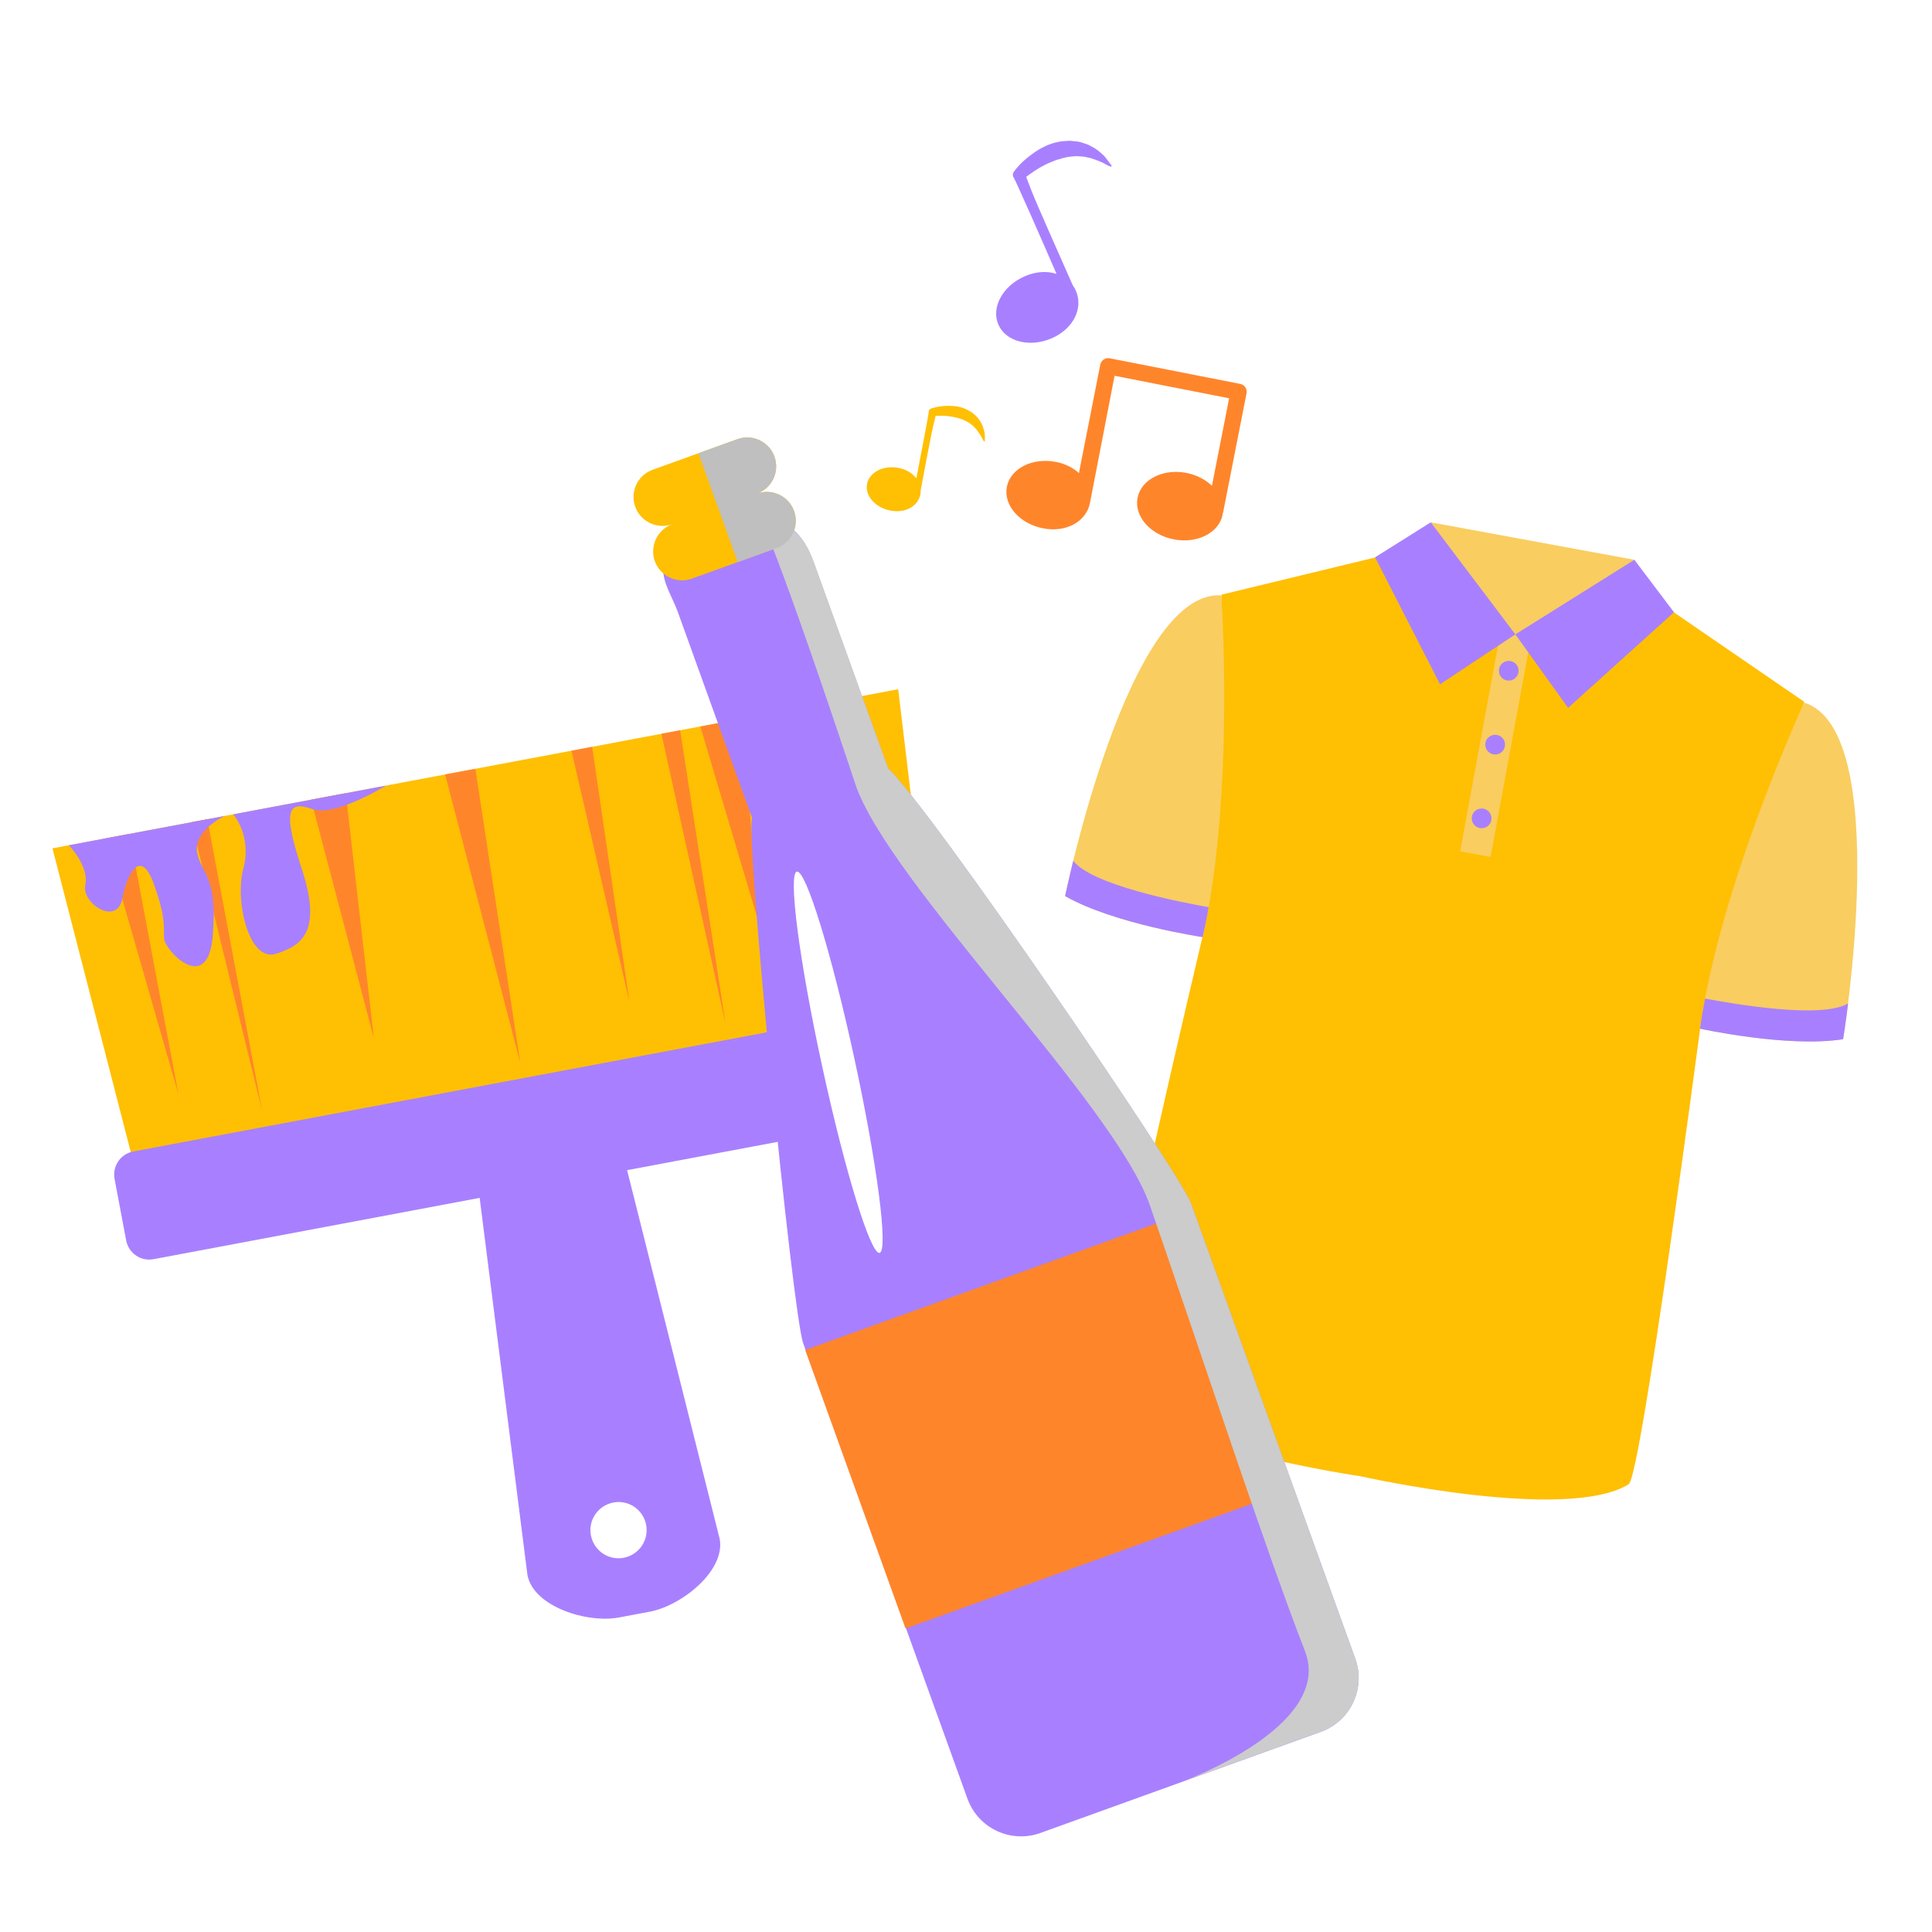 <?xml version="1.0" encoding="utf-8"?>
<!-- Generator: Adobe Illustrator 28.0.0, SVG Export Plug-In . SVG Version: 6.00 Build 0)  -->
<svg version="1.1" id="Layer_1" xmlns="http://www.w3.org/2000/svg" xmlns:xlink="http://www.w3.org/1999/xlink" x="0px" y="0px"
	 viewBox="0 0 200 200" style="enable-background:new 0 0 200 200;" xml:space="preserve">
<style type="text/css">
	.st0{fill:#8E8E8E;}
	.st1{fill:#FFBF03;}
	.st2{fill:#FF852B;}
	.st3{fill:#BCBCBC;}
	.st4{fill:#352059;}
	.st5{fill:#FFFFFF;}
	.st6{fill:#A880FF;}
	.st7{filter:url(#Adobe_OpacityMaskFilter);}
	.st8{filter:url(#Adobe_OpacityMaskFilter_00000068667155817110431630000005373139886734313149_);}
	.st9{mask:url(#SVGID_1_);fill:url(#SVGID_00000134938108620260219020000007790896811268350363_);}
	.st10{fill:#729EB1;}
	.st11{filter:url(#Adobe_OpacityMaskFilter_00000032619150918178443900000004474746278826983317_);}
	.st12{filter:url(#Adobe_OpacityMaskFilter_00000182513963674085211850000006617777598517617819_);}
	
		.st13{clip-path:url(#SVGID_00000006691082842034042860000015023627082220791736_);mask:url(#SVGID_00000084495151032058939000000009304004277917105334_);fill:url(#SVGID_00000127043161948017045770000002614966805995509424_);}
	
		.st14{clip-path:url(#SVGID_00000006691082842034042860000015023627082220791736_);fill:url(#SVGID_00000085225037016334974080000016343062770983799471_);}
	
		.st15{clip-path:url(#SVGID_00000006691082842034042860000015023627082220791736_);fill:url(#SVGID_00000050656443717858064010000000335770084136648857_);}
	.st16{filter:url(#Adobe_OpacityMaskFilter_00000036244507575790510290000016550159071989889157_);}
	.st17{filter:url(#Adobe_OpacityMaskFilter_00000037656754158671518760000006468939668938393478_);}
	
		.st18{clip-path:url(#SVGID_00000006691082842034042860000015023627082220791736_);mask:url(#SVGID_00000103956787588766389570000013584764891643450252_);fill:url(#SVGID_00000084521566657479259670000005949445652083407780_);}
	
		.st19{clip-path:url(#SVGID_00000006691082842034042860000015023627082220791736_);fill:url(#SVGID_00000139269218846154742170000013101812051563744957_);}
	.st20{filter:url(#Adobe_OpacityMaskFilter_00000178205528215412306120000009037724224278896308_);}
	.st21{filter:url(#Adobe_OpacityMaskFilter_00000121999129857796867940000012221058192602204337_);}
	
		.st22{clip-path:url(#SVGID_00000006691082842034042860000015023627082220791736_);mask:url(#SVGID_00000052064888972304503880000015524605233116973756_);fill:url(#SVGID_00000017492693127586549230000001492702600993071514_);}
	
		.st23{clip-path:url(#SVGID_00000006691082842034042860000015023627082220791736_);fill:url(#SVGID_00000157998007841015555500000011971179423998907303_);}
	.st24{filter:url(#Adobe_OpacityMaskFilter_00000098180222533298720140000004906205046373677989_);}
	.st25{filter:url(#Adobe_OpacityMaskFilter_00000128442907775430423740000013326815558353645466_);}
	
		.st26{clip-path:url(#SVGID_00000006691082842034042860000015023627082220791736_);mask:url(#SVGID_00000109725212546411215920000008208860753618066059_);fill:url(#SVGID_00000116213474793605032640000010103422966605532833_);}
	
		.st27{clip-path:url(#SVGID_00000006691082842034042860000015023627082220791736_);fill:url(#SVGID_00000019658321983823422560000017259849942357898151_);}
	.st28{clip-path:url(#SVGID_00000006691082842034042860000015023627082220791736_);fill:#BED8D9;}
	
		.st29{clip-path:url(#SVGID_00000006691082842034042860000015023627082220791736_);fill:url(#SVGID_00000057114245882767026540000014696223621176196778_);}
	
		.st30{clip-path:url(#SVGID_00000006691082842034042860000015023627082220791736_);fill:url(#SVGID_00000109012378106890864930000005950051999470143386_);}
	.st31{filter:url(#Adobe_OpacityMaskFilter_00000059268591004094575370000007428684353164440987_);}
	.st32{filter:url(#Adobe_OpacityMaskFilter_00000155869488346477874950000012127803672367797895_);}
	
		.st33{clip-path:url(#SVGID_00000006691082842034042860000015023627082220791736_);mask:url(#SVGID_00000145045934254867996110000004180872997465255854_);fill:url(#SVGID_00000072964474406502384120000007985438701568225920_);}
	
		.st34{clip-path:url(#SVGID_00000006691082842034042860000015023627082220791736_);fill:url(#SVGID_00000008144361173405645980000002370108146886316210_);}
	
		.st35{clip-path:url(#SVGID_00000006691082842034042860000015023627082220791736_);fill:url(#SVGID_00000061440650162195493980000014469377450012029629_);}
	.st36{filter:url(#Adobe_OpacityMaskFilter_00000180334313121477915600000006843313424021333640_);}
	.st37{filter:url(#Adobe_OpacityMaskFilter_00000177457051237421767020000006034948944958041271_);}
	
		.st38{clip-path:url(#SVGID_00000006691082842034042860000015023627082220791736_);mask:url(#SVGID_00000134972178140237507860000009845065793591092926_);fill:url(#SVGID_00000028292040623159035030000004026507790775587980_);}
	
		.st39{clip-path:url(#SVGID_00000006691082842034042860000015023627082220791736_);fill:url(#SVGID_00000044877031708332382790000009092631118948899216_);}
	
		.st40{clip-path:url(#SVGID_00000006691082842034042860000015023627082220791736_);fill:url(#SVGID_00000120537144013657457470000002011124520740744848_);}
	.st41{filter:url(#Adobe_OpacityMaskFilter_00000178180995169954757600000017078826712752178850_);}
	.st42{filter:url(#Adobe_OpacityMaskFilter_00000096743517634491786460000014007609854874151552_);}
	
		.st43{clip-path:url(#SVGID_00000006691082842034042860000015023627082220791736_);mask:url(#SVGID_00000120544499167280797080000005985970779440513423_);fill:url(#SVGID_00000122687462901271923090000007812548853026675864_);}
	
		.st44{clip-path:url(#SVGID_00000006691082842034042860000015023627082220791736_);fill:url(#SVGID_00000075130567950690263870000001909544947193015465_);}
	.st45{filter:url(#Adobe_OpacityMaskFilter_00000116917596713883814890000000201256712107241663_);}
	.st46{filter:url(#Adobe_OpacityMaskFilter_00000111897375902376840700000009141009140953320073_);}
	
		.st47{clip-path:url(#SVGID_00000026880374927556748700000002993626806365980573_);mask:url(#SVGID_00000059311993973773386730000006321061098572167329_);fill:url(#SVGID_00000141451800550739168930000007184395664734706366_);}
	
		.st48{clip-path:url(#SVGID_00000026880374927556748700000002993626806365980573_);fill:url(#SVGID_00000170982141884310092860000003754578925163712415_);}
	
		.st49{clip-path:url(#SVGID_00000026880374927556748700000002993626806365980573_);fill:url(#SVGID_00000052827070659899329910000006362647777891540907_);}
	.st50{filter:url(#Adobe_OpacityMaskFilter_00000005265689024110735870000014612628323771474349_);}
	.st51{filter:url(#Adobe_OpacityMaskFilter_00000048484217740362837870000004711335740570427802_);}
	
		.st52{clip-path:url(#SVGID_00000026880374927556748700000002993626806365980573_);mask:url(#SVGID_00000016041432714691716650000002000212409262454428_);fill:url(#SVGID_00000000189632297947802950000005764739314638810034_);}
	
		.st53{clip-path:url(#SVGID_00000026880374927556748700000002993626806365980573_);fill:url(#SVGID_00000053535247832975499200000014407794379258596007_);}
	.st54{filter:url(#Adobe_OpacityMaskFilter_00000075149686292890237790000010603577395815492484_);}
	.st55{filter:url(#Adobe_OpacityMaskFilter_00000044865069839345412250000015460431739279055529_);}
	
		.st56{clip-path:url(#SVGID_00000026880374927556748700000002993626806365980573_);mask:url(#SVGID_00000062872358885285595200000008986492666366722229_);fill:url(#SVGID_00000116921757140932909290000011124389591225159590_);}
	
		.st57{clip-path:url(#SVGID_00000026880374927556748700000002993626806365980573_);fill:url(#SVGID_00000159466933456686333300000010461863931109820087_);}
	.st58{filter:url(#Adobe_OpacityMaskFilter_00000088107087365910672410000005318769664092899727_);}
	.st59{filter:url(#Adobe_OpacityMaskFilter_00000014600954934533638950000007100985479588368289_);}
	
		.st60{clip-path:url(#SVGID_00000026880374927556748700000002993626806365980573_);mask:url(#SVGID_00000065754152551967060140000007672174950554732463_);fill:url(#SVGID_00000033369842386770767870000009595016004999482017_);}
	
		.st61{clip-path:url(#SVGID_00000026880374927556748700000002993626806365980573_);fill:url(#SVGID_00000165928993345316582970000016217062612167070890_);}
	.st62{clip-path:url(#SVGID_00000026880374927556748700000002993626806365980573_);fill:#BED8D9;}
	
		.st63{clip-path:url(#SVGID_00000026880374927556748700000002993626806365980573_);fill:url(#SVGID_00000150806393169933924320000000640386629803945647_);}
	
		.st64{clip-path:url(#SVGID_00000026880374927556748700000002993626806365980573_);fill:url(#SVGID_00000047764444939355656770000004532421113921236647_);}
	.st65{filter:url(#Adobe_OpacityMaskFilter_00000027578688220177147200000010700732982159066265_);}
	.st66{filter:url(#Adobe_OpacityMaskFilter_00000176750619132336342190000003492107063133460655_);}
	
		.st67{clip-path:url(#SVGID_00000026880374927556748700000002993626806365980573_);mask:url(#SVGID_00000093158797670098819680000004118505199792727441_);fill:url(#SVGID_00000112598129311626677140000012913972081787714983_);}
	
		.st68{clip-path:url(#SVGID_00000026880374927556748700000002993626806365980573_);fill:url(#SVGID_00000178905087563081312740000003801685184105534857_);}
	
		.st69{clip-path:url(#SVGID_00000026880374927556748700000002993626806365980573_);fill:url(#SVGID_00000035488398791735013340000016464409636625976712_);}
	.st70{filter:url(#Adobe_OpacityMaskFilter_00000047018693711718971070000006376707810811487616_);}
	.st71{filter:url(#Adobe_OpacityMaskFilter_00000026869467890649554170000003353578260780338599_);}
	
		.st72{clip-path:url(#SVGID_00000026880374927556748700000002993626806365980573_);mask:url(#SVGID_00000020375628627329770710000016909183878826684845_);fill:url(#SVGID_00000163780428692561495100000001648900589946930618_);}
	
		.st73{clip-path:url(#SVGID_00000026880374927556748700000002993626806365980573_);fill:url(#SVGID_00000002384149296909453000000011371376120116268459_);}
	
		.st74{clip-path:url(#SVGID_00000026880374927556748700000002993626806365980573_);fill:url(#SVGID_00000003815994969460947240000002394554695099177648_);}
	.st75{filter:url(#Adobe_OpacityMaskFilter_00000000189632860691373910000007886220850354372272_);}
	.st76{filter:url(#Adobe_OpacityMaskFilter_00000114068647566380584210000014145561425784249253_);}
	
		.st77{clip-path:url(#SVGID_00000026880374927556748700000002993626806365980573_);mask:url(#SVGID_00000006708418187460836370000003325351440622531984_);fill:url(#SVGID_00000048497945988327397670000002862491739239570063_);}
	
		.st78{clip-path:url(#SVGID_00000026880374927556748700000002993626806365980573_);fill:url(#SVGID_00000125578027988128858850000004954945581099010718_);}
	.st79{fill:url(#SVGID_00000179614859750389907530000004727396589262531973_);}
	.st80{opacity:0;fill:#A880FF;}
	.st81{opacity:0.333;fill:#A880FF;}
	.st82{opacity:0.667;fill:#A880FF;}
	.st83{fill:url(#SVGID_00000173155256656045838450000000840407726820295102_);}
	.st84{filter:url(#Adobe_OpacityMaskFilter_00000158025716866862701540000008531947928459288706_);}
	.st85{filter:url(#Adobe_OpacityMaskFilter_00000163791462655549178140000007403282347035703973_);}
	
		.st86{mask:url(#SVGID_00000109000666697270875480000013403475538299645611_);fill:url(#SVGID_00000031911065202489049880000008852939928322725305_);}
	.st87{fill:url(#SVGID_00000010287338903957984410000017023665863642379453_);}
	.st88{fill:#875EF7;}
	.st89{fill:#FFF073;}
	.st90{fill:#BAA2F9;}
	.st91{fill:#EFAB00;}
	.st92{fill:#FFE631;}
	.st93{fill:#D98C1E;}
	.st94{fill:#916BFC;}
	.st95{fill:#E3ECF1;}
	.st96{fill:none;stroke:#98979C;stroke-width:0.808;stroke-linecap:round;stroke-linejoin:round;stroke-miterlimit:10;}
	.st97{fill:#EFD5C8;}
	.st98{opacity:0.7;fill:#FFFFFF;}
	.st99{fill:#F0CF44;}
	.st100{fill:#7E3982;}
	.st101{fill:#BEBFC4;}
	.st102{fill:#EA6110;}
	.st103{fill:#98979C;}
	.st104{fill:#FFDA64;}
	.st105{fill:#7416EF;}
	.st106{opacity:0.5;fill:url(#SVGID_00000147907561510586661480000009904808966594421662_);}
	.st107{fill:none;stroke:#FF852B;stroke-width:3;stroke-miterlimit:10;stroke-dasharray:1.592,1.592;}
	.st108{fill:none;stroke:#A880FF;stroke-width:3;stroke-miterlimit:10;}
	.st109{fill:none;stroke:#A880FF;stroke-width:3.595;stroke-linecap:round;stroke-linejoin:round;stroke-miterlimit:10;}
	.st110{fill:#F9CD5F;}
	.st111{fill:#E01C00;}
	.st112{fill:#EFBB00;}
	.st113{fill:#00D6BD;}
	.st114{fill:#F2EEE6;}
	.st115{fill-rule:evenodd;clip-rule:evenodd;fill:#FFBF03;}
	.st116{fill-rule:evenodd;clip-rule:evenodd;fill:#A880FF;}
	.st117{fill-rule:evenodd;clip-rule:evenodd;fill:#F5A21C;}
	.st118{fill:#F38000;}
	.st119{fill:#F2F2F2;}
	.st120{fill:#FFFFFE;}
	.st121{fill:#6FC1C3;}
	.st122{fill:#C8E3E5;}
	.st123{fill:#25A6C2;}
	.st124{fill:#E0E8E9;}
	.st125{fill:#65769E;}
	.st126{opacity:0.51;}
	.st127{fill:#B2D2D5;}
	.st128{opacity:0.24;}
	.st129{fill:#B1C8CC;}
	.st130{opacity:0.79;}
	.st131{fill:#A7A9AC;}
	.st132{opacity:0.2;fill:#231F20;}
	.st133{fill:#A6BBBE;}
	.st134{fill:#F1F7FA;}
	.st135{fill:#DFEEF0;}
	.st136{fill:#4B6068;}
	.st137{opacity:0.3;}
	.st138{fill:#F98F46;}
	.st139{fill:#9875F9;}
	.st140{fill:#E6B84E;}
	.st141{fill:#FEDF82;}
	.st142{fill:#F9BA1C;}
	.st143{fill:#CFD9E8;}
	.st144{fill:#E8E2DD;}
	.st145{opacity:0.46;}
	.st146{fill:#A2A7B1;}
	.st147{fill:#CCCCCC;}
	.st148{fill:#BFBFBF;}
	.st149{fill:#BDBDBD;}
	.st150{fill:#B0BEC5;}
	.st151{fill:#9D9D9C;}
	.st152{fill:#CFD8DC;}
</style>
<g>
	<path class="st1" d="M172.93,63.15l-16.06,2.53l-14.1-8.07l-16.32,3.95l-1.85,34.92c0,0-10.92,46.03-10,47.24
		c4.61,6,26.24,9.1,26.24,9.1s21.32,4.81,27.76,0.83c1.29-0.8,7.47-47.7,7.47-47.7l10.7-33.3L172.93,63.15z"/>
	<path class="st110" d="M186.76,72.73c0,0-8.68,18.79-10.78,33.75c0,0,9.1,2,14.82,1.09C190.8,107.57,196.02,75.6,186.76,72.73z"/>
	<polygon class="st110" points="156.6,67.18 169.19,57.95 148.11,54.07 	"/>
	
		<rect x="143.18" y="75.47" transform="matrix(0.181 -0.984 0.984 0.181 50.972 215.361)" class="st110" width="23.19" height="3.21"/>
	<polygon class="st6" points="156.87,65.67 162.33,73.28 173.29,63.38 169.19,57.95 	"/>
	<polygon class="st6" points="142.35,57.69 149.07,70.84 156.87,65.67 148.11,54.07 	"/>
	<path class="st6" d="M176.5,103.37c-0.2,1.05-0.38,2.09-0.52,3.12c0,0,9.1,2,14.82,1.09c0,0,0.23-1.43,0.52-3.71
		C188.61,105.52,179.41,103.92,176.5,103.37z"/>
	<path class="st110" d="M110.26,92.76c5.02,2.88,14.24,4.25,14.24,4.25c3.36-14.73,1.93-35.38,1.93-35.38
		C116.76,61.02,110.26,92.76,110.26,92.76z"/>
	<path class="st6" d="M111.1,89.11c-0.54,2.23-0.84,3.65-0.84,3.65c5.02,2.88,14.24,4.25,14.24,4.25c0.23-1.01,0.44-2.04,0.62-3.1
		C122.2,93.4,113.04,91.62,111.1,89.11z"/>
	<path class="st6" d="M156.37,68.43c-0.55-0.1-1.09,0.27-1.19,0.82c-0.1,0.56,0.27,1.09,0.82,1.19c0.56,0.1,1.09-0.27,1.19-0.82
		C157.29,69.07,156.93,68.54,156.37,68.43z"/>
	<path class="st6" d="M154.96,76.08c-0.55-0.1-1.09,0.26-1.19,0.82c-0.1,0.56,0.27,1.09,0.82,1.19c0.56,0.1,1.09-0.26,1.19-0.82
		C155.89,76.71,155.52,76.18,154.96,76.08z"/>
	<path class="st6" d="M153.56,83.71c-0.55-0.1-1.09,0.26-1.19,0.82c-0.1,0.56,0.27,1.09,0.82,1.19c0.56,0.1,1.09-0.26,1.19-0.82
		C154.48,84.35,154.12,83.82,153.56,83.71z"/>
</g>
<g>
	<path class="st2" d="M129.04,40.72c0.09-0.45-0.2-0.89-0.66-0.98l-13.5-2.65c-0.45-0.09-0.89,0.21-0.98,0.66l-2.21,11.22
		c-0.6-0.54-1.4-0.96-2.37-1.15c-2.44-0.48-4.71,0.67-5.09,2.57c-0.37,1.9,1.3,3.82,3.74,4.3c2.43,0.48,4.48-0.72,4.86-2.61
		l2.55-13.18l11.86,2.33l-1.78,9.06c-0.66-0.63-1.56-1.12-2.62-1.33c-2.44-0.48-4.71,0.67-5.08,2.57c-0.37,1.9,1.3,3.82,3.73,4.3
		c2.44,0.48,4.71-0.67,5.08-2.57c0.01-0.05,0-0.1,0.01-0.14c0.01-0.03,0.03-0.05,0.04-0.09L129.04,40.72z"/>
	<path class="st6" d="M114.64,16.57c-0.15-0.18-0.28-0.4-0.47-0.55c-0.35-0.33-0.74-0.65-1.2-0.87c-0.22-0.13-0.45-0.23-0.7-0.3
		c-0.24-0.07-0.49-0.18-0.75-0.2l-0.78-0.08l-0.77,0.05c-1.03,0.12-1.98,0.55-2.79,1.09c-0.81,0.56-1.54,1.16-2.15,1.97l-0.08,0.11
		c-0.12,0.16-0.14,0.38-0.03,0.56c0.29,0.47,2.98,6.61,4.45,10c-0.96-0.31-2.12-0.26-3.29,0.25c-2.28,0.99-3.5,3.23-2.73,5
		c0.77,1.77,3.24,2.41,5.52,1.42c2.28-0.99,3.28-3.14,2.51-4.91c-0.09-0.21-0.2-0.4-0.33-0.58c-4.02-9.08-4.04-9.15-4.82-11.22
		c0.57-0.43,1.17-0.85,1.8-1.17c0.36-0.2,0.74-0.35,1.1-0.49c0.18-0.07,0.37-0.15,0.56-0.18c0.18-0.05,0.37-0.13,0.56-0.16
		c0.37-0.08,0.75-0.13,1.13-0.14c0.19-0.02,0.38,0.03,0.58,0.03c0.2,0,0.39,0.04,0.58,0.09c0.4,0.06,0.78,0.22,1.19,0.37
		c0.41,0.14,0.77,0.4,1.21,0.58l0.01,0.01c0.02,0.01,0.05,0.01,0.08-0.01c0.04-0.02,0.05-0.08,0.03-0.12
		C114.92,16.95,114.78,16.76,114.64,16.57z"/>
	<path class="st1" d="M101.95,45.18c-0.01-0.15,0-0.31-0.05-0.46c-0.07-0.3-0.15-0.61-0.31-0.9c-0.07-0.15-0.15-0.29-0.26-0.41
		c-0.1-0.13-0.2-0.27-0.33-0.38l-0.38-0.33l-0.43-0.25c-0.59-0.32-1.25-0.43-1.88-0.44c-0.64,0-1.24,0.05-1.85,0.26l-0.09,0.03
		c-0.12,0.04-0.21,0.15-0.22,0.29c-0.02,0.36-0.84,4.59-1.29,6.92c-0.4-0.51-1.03-0.91-1.83-1.07c-1.56-0.31-3.03,0.43-3.27,1.65
		c-0.24,1.22,0.84,2.46,2.4,2.76c1.57,0.31,2.88-0.46,3.12-1.68c0.03-0.14,0.04-0.29,0.03-0.43c1.18-6.27,1.2-6.32,1.55-7.69
		c0.45-0.02,0.93-0.02,1.38,0.04c0.26,0.03,0.52,0.09,0.76,0.14c0.12,0.03,0.25,0.05,0.36,0.11c0.11,0.04,0.24,0.06,0.35,0.12
		c0.23,0.1,0.44,0.21,0.65,0.34c0.11,0.06,0.19,0.15,0.29,0.23c0.11,0.07,0.19,0.16,0.27,0.26c0.19,0.18,0.33,0.4,0.49,0.63
		c0.17,0.23,0.26,0.49,0.43,0.75l0.01,0.01c0.01,0.01,0.02,0.02,0.04,0.02c0.03,0,0.06-0.02,0.06-0.05
		C101.96,45.49,101.96,45.33,101.95,45.18z"/>
</g>
<g>
	<g>
		<polygon class="st1" points="97.33,107.62 14.55,123.19 5.43,87.82 92.98,71.35 		"/>
		<polygon class="st2" points="10.86,86.8 13.4,86.32 18.47,113.27 		"/>
		<polygon class="st2" points="19.82,85.11 21.46,84.8 27.15,115.05 		"/>
		<polygon class="st2" points="32.2,82.78 35.79,82.11 38.7,107.46 		"/>
		<polygon class="st2" points="46.08,80.17 49.21,79.59 53.86,110.03 		"/>
		<polygon class="st2" points="59.16,77.72 61.3,77.31 65.16,103.72 		"/>
		<polygon class="st2" points="68.47,75.96 70.41,75.6 75.12,106.03 		"/>
		<polygon class="st2" points="72.5,75.21 76.82,74.39 78.58,95.63 		"/>
		<polygon class="st2" points="78.46,74.08 81.3,73.55 85.57,104.06 		"/>
		<polygon class="st2" points="85.48,72.77 89.06,72.09 92.82,101.91 		"/>
		<path class="st6" d="M24.14,84.3c0,0,1.96,2.19,1.05,5.61c-0.9,3.41,0.59,9.69,3.36,8.83c2.78-0.86,4.81-2.39,2.66-8.88
			c-2.14-6.48-1.14-6.89,1.17-6.09c2.31,0.8,7.57-2.44,7.57-2.44L24.14,84.3z"/>
		<path class="st6" d="M7.13,87.5c0,0,2.11,2.17,1.7,4.1c-0.41,1.93,3.28,4.3,3.83,1.43c0.54-2.87,1.97-5.15,3.26-1.53
			c1.3,3.62,0.99,4.45,1.07,5.67c0.08,1.22,4.52,5.95,5.04-0.33c0.52-6.28-1.26-6.42-1.63-8.65c-0.37-2.23,2.86-3.72,2.86-3.72
			L7.13,87.5z"/>
	</g>
	<path class="st6" d="M100.61,111.95c0.25,1.32-0.62,2.59-1.94,2.84L15.9,130.35c-1.32,0.25-2.59-0.62-2.84-1.94l-1.2-6.37
		c-0.25-1.32,0.62-2.59,1.94-2.84l82.77-15.57c1.32-0.25,2.59,0.62,2.84,1.94L100.61,111.95z"/>
	<path class="st6" d="M64.62,119.95c-0.62-3.3-3.79-5.47-7.09-4.85l-3.19,0.6c-3.3,0.62-5.46,3.8-4.84,7.09l5.1,40.25
		c0.62,3.29,6.18,5.02,9.48,4.4l3.19-0.6c3.3-0.62,7.85-4.25,7.23-7.54L64.62,119.95z M64.57,161.26c-1.59,0.3-3.1-0.74-3.4-2.33
		c-0.3-1.57,0.74-3.09,2.33-3.39c1.58-0.3,3.09,0.74,3.39,2.32C67.18,159.44,66.15,160.96,64.57,161.26z"/>
</g>
<g>
	<g>
		<g>
			<g>
				<path class="st6" d="M91.94,79.58l-7.68-21.3c-1.11-3.07-3.08-5.6-7.55-3.55l-2.99,1.08c-7.62,1.42-4.66,4.49-3.55,7.55
					l7.68,21.3c-0.67,2.16,4.19,51.34,5.3,54.41l17,47.13c1.11,3.07,4.49,4.65,7.55,3.55l29.05-10.48c3.06-1.11,4.65-4.49,3.55-7.55
					l-17-47.13C122.19,121.52,96.09,83.32,91.94,79.58z"/>
				<path class="st1" d="M67.79,58.1c0.56,1.56,2.28,2.36,3.83,1.8l8.78-3.17c1.55-0.56,2.36-2.28,1.8-3.83
					c-0.56-1.56-2.28-2.36-3.83-1.8c1.55-0.56,2.36-2.28,1.8-3.84c-0.56-1.55-2.28-2.36-3.83-1.8l-8.78,3.17
					c-1.56,0.56-2.36,2.28-1.8,3.83c0.56,1.56,2.28,2.36,3.83,1.8C68.04,54.83,67.23,56.55,67.79,58.1z"/>
			</g>
			
				<rect x="87.3" y="131.53" transform="matrix(0.941 -0.339 0.339 0.941 -43.383 45.575)" class="st2" width="42.68" height="30.64"/>
		</g>
		<path class="st5" d="M85.1,110.33c2.36,10.9,5.03,19.57,5.95,19.37c0.93-0.2-0.24-9.2-2.6-20.1c-2.36-10.9-5.03-19.57-5.96-19.37
			C81.57,90.43,82.73,99.43,85.1,110.33z"/>
	</g>
	<g>
		<path class="st147" d="M123.3,124.58l17,47.13c1.11,3.07-0.49,6.45-3.55,7.55l-14.53,5.24c0,0,15.92-5.73,12.87-13.58
			c-3.93-10.1-9.64-27.54-16.04-46.11c-3.63-10.52-27.15-33.55-30.52-43.68c-8.11-24.4-9.66-27.07-9.66-27.07s3.61-0.99,5.4,4.21
			l7.68,21.3C96.09,83.32,122.19,121.51,123.3,124.58z"/>
		<path class="st148" d="M82.2,52.9c0.56,1.56-0.24,3.28-1.79,3.83l-4.04,1.46l-4.07-11.27l4.04-1.46c1.55-0.56,3.26,0.25,3.83,1.81
			c0.56,1.55-0.25,3.26-1.8,3.82C79.92,50.54,81.65,51.35,82.2,52.9z"/>
	</g>
</g>
</svg>
